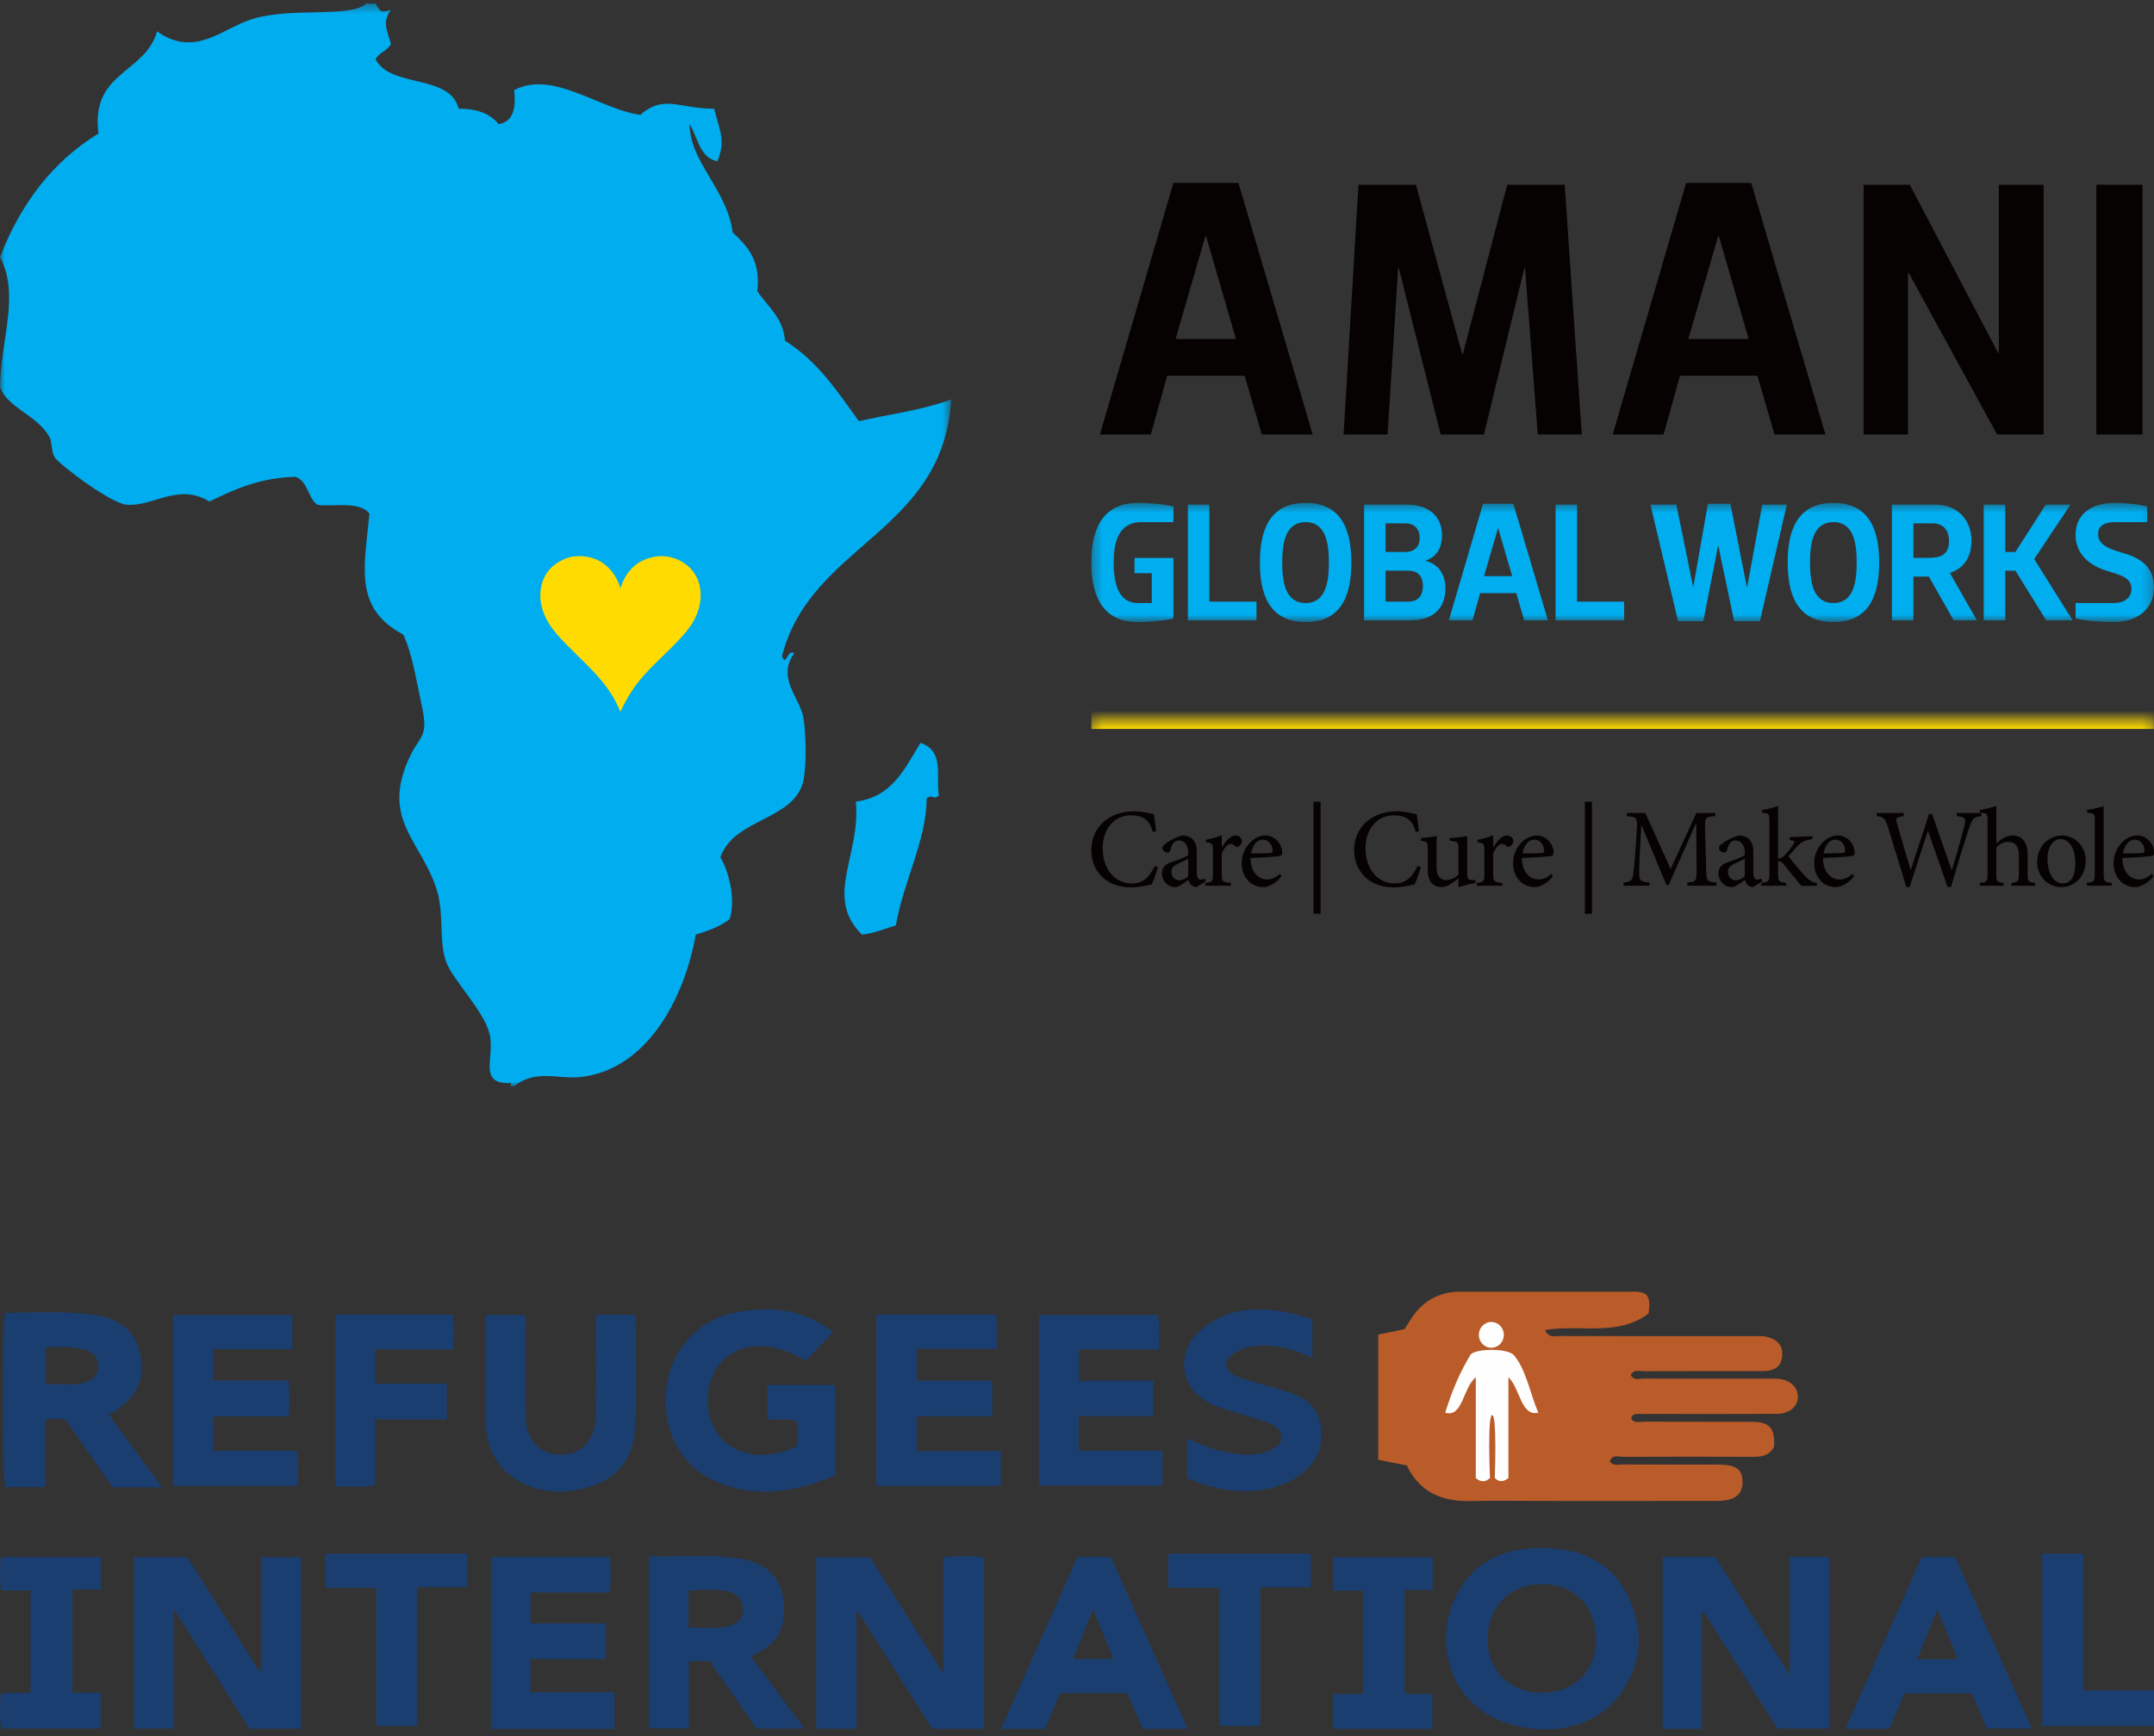 <svg xmlns="http://www.w3.org/2000/svg" xmlns:xlink="http://www.w3.org/1999/xlink" width="232px" height="187px" viewBox="0 0 232 187"><rect x="0" y="0" width="232" height="187" fill="#333333" stroke="none"/><title>Group</title><desc>Created with Sketch.</desc><defs><polygon id="path-1" points="0 0.381 102.457 0.381 102.457 117 0 117"></polygon><polygon id="path-3" points="0.306 0.443 114.766 0.443 114.766 2.109 0.306 2.109"></polygon><polygon id="path-5" points="0.306 0.45 114.766 0.45 114.766 13.285 0.306 13.285"></polygon></defs><g id="Welcome" stroke="none" stroke-width="1" fill="none" fill-rule="evenodd"><g id="2015" transform="translate(-89, -52)"><g id="Group" transform="translate(89, 52)"><g id="Page-1"><g id="Group-16"><g id="Group-3"><mask id="mask-2" fill="white"><use xlink:href="#path-1"></use></mask><g id="Clip-2"></g><path d="M39.458,0.381 L40.452,0.381 C40.88,1.243 41.138,1.428 42.111,1.047 C41.147,2.372 41.672,3.217 42.111,4.712 C41.765,5.476 40.822,5.638 40.452,6.379 C42.063,9.536 48.431,7.913 49.406,11.709 C51.409,11.694 52.826,12.27 53.716,13.376 C55.217,13.108 55.623,11.738 55.373,9.711 C59.551,7.506 64.474,11.726 68.968,12.375 C71.499,10.132 73.222,11.731 76.926,11.709 C77.453,13.957 78.235,15.088 77.257,17.374 C75.327,16.981 75.179,14.798 74.274,13.376 C74.291,17.469 78.323,20.412 78.916,25.038 C80.452,26.492 81.957,27.979 81.569,31.367 C82.681,33.026 84.322,34.153 84.552,36.699 C88.249,39.049 90.236,42.273 92.511,45.362 C95.657,44.646 99.087,44.235 102.457,43.031 C101.561,57.457 87.356,58.507 84.221,70.685 C84.743,71.904 84.716,69.911 85.548,70.352 C83.596,73.05 86.208,75.218 86.542,77.349 C86.811,79.063 86.882,82.314 86.542,84.014 C85.669,88.383 79.055,88.09 77.589,92.343 C78.686,94.218 79.201,97.161 78.585,99.007 C77.595,99.79 76.291,100.258 74.937,100.673 C73.691,107.715 69.618,115.14 62.668,116 C60.156,116.311 57.735,115.11 55.373,117 L55.042,117 L55.042,116.667 C51.366,116.832 53.36,113.863 52.722,111.335 C52.089,108.836 48.821,105.615 48.078,103.672 C47.235,101.462 47.861,98.651 47.084,96.008 C45.563,90.828 41.292,88.585 43.768,82.347 C45.105,78.978 46.247,79.764 45.427,76.017 C44.786,73.09 44.436,70.532 43.437,68.354 C38.086,65.525 39.229,61.135 39.789,55.358 C38.797,53.86 35.466,54.664 34.153,54.359 C33.149,53.59 33.151,51.811 31.832,51.36 C27.944,51.452 25.233,52.726 22.547,54.026 C19.218,51.948 16.389,54.649 13.595,54.359 C11.934,54.186 6.789,50.351 5.969,49.36 C5.493,48.787 5.641,47.607 5.306,47.029 C3.93,44.661 0.833,43.958 -0,41.697 C0.038,36.826 2.187,31.714 -0,27.702 C2.225,21.942 5.667,17.404 10.61,14.375 C9.717,7.703 15.678,7.918 16.911,3.38 C21.032,6.291 23.907,3.048 27.19,2.046 C31.504,0.73 37.778,1.956 39.458,0.381" id="Fill-1" fill="#00ADEE" mask="url(#mask-2)"></path></g><path d="M96.489,99.674 C95.3,100.033 94.229,100.511 92.842,100.673 C88.704,96.63 92.739,92.159 92.179,86.345 C96.115,85.859 97.451,82.758 99.143,80.016 C101.784,80.928 100.75,83.613 101.131,85.679 C100.455,86.26 100.482,85.431 99.805,86.012 C99.82,90.38 97.288,95.019 96.489,99.674" id="Fill-4" fill="#00ADEE"></path><path d="M66.831,63.354 C67.219,62.033 68.065,60.909 69.222,60.38 C69.759,60.133 70.341,59.94 71.035,59.91 C71.747,59.878 72.374,60.008 72.952,60.258 C74.44,60.901 75.662,62.336 75.445,64.641 C75.383,65.287 75.174,65.905 74.936,66.433 C74.477,67.442 73.731,68.283 72.985,69.075 C71.501,70.657 69.825,72.016 68.509,73.773 C67.85,74.652 67.321,75.615 66.814,76.677 C65.497,73.253 62.588,71.204 60.252,68.624 C59.692,68.005 59.143,67.304 58.744,66.468 C58.358,65.66 58.058,64.533 58.252,63.389 C58.515,61.825 59.392,60.887 60.625,60.293 C61.057,60.085 61.546,59.937 62.118,59.91 C63.46,59.845 64.486,60.258 65.22,60.866 C65.977,61.494 66.503,62.318 66.831,63.354" id="Fill-6" fill="#FFDB01"></path><path d="M124.379,93.285 C123.779,94.491 123.131,95.155 121.906,95.155 C120.082,95.155 118.762,93.612 118.762,91.355 C118.762,89.522 119.83,87.822 121.835,87.822 C123.131,87.822 123.85,88.339 124.163,89.618 L124.523,89.533 C124.45,88.884 124.379,88.401 124.282,87.713 C123.946,87.653 123.131,87.389 122.158,87.389 C119.482,87.389 117.539,89.064 117.539,91.597 C117.539,93.515 118.845,95.588 121.835,95.588 C122.698,95.588 123.706,95.347 124.042,95.264 C124.259,94.866 124.559,93.973 124.727,93.418 L124.379,93.285 Z M129.875,94.937 L129.754,94.624 C129.635,94.696 129.466,94.757 129.323,94.757 C129.118,94.757 128.903,94.576 128.903,94.033 L128.903,91.79 C128.903,91.162 128.783,90.667 128.364,90.318 C128.1,90.101 127.739,89.993 127.38,89.993 C126.695,90.126 125.915,90.594 125.58,90.836 C125.351,91.006 125.195,91.137 125.195,91.319 C125.195,91.597 125.507,91.838 125.722,91.838 C125.891,91.838 126.022,91.753 126.07,91.548 C126.167,91.185 126.274,90.921 126.43,90.764 C126.551,90.619 126.732,90.523 126.97,90.523 C127.572,90.523 127.979,91.017 127.979,91.886 L127.979,92.103 C127.716,92.319 126.839,92.646 126.119,92.887 C125.459,93.115 125.147,93.49 125.147,94.081 C125.147,94.841 125.736,95.552 126.587,95.552 C126.947,95.552 127.524,95.105 128.004,94.781 C128.064,94.985 128.135,95.154 128.291,95.322 C128.424,95.443 128.675,95.552 128.854,95.552 L129.875,94.937 Z M127.979,94.394 C127.752,94.612 127.332,94.817 127.018,94.829 C126.647,94.829 126.167,94.528 126.167,93.9 C126.167,93.467 126.43,93.237 126.899,93.02 C127.151,92.899 127.728,92.646 127.979,92.513 L127.979,94.394 Z M131.59,91.27 L131.59,89.956 C131.015,90.211 130.488,90.354 129.9,90.451 L129.9,90.717 C130.585,90.814 130.644,90.862 130.644,91.658 L130.644,94.154 C130.644,94.95 130.56,95.022 129.816,95.095 L129.816,95.407 L132.575,95.407 L132.575,95.095 C131.65,95.022 131.59,94.95 131.59,94.154 L131.59,91.946 C131.856,91.27 132.238,90.909 132.552,90.909 C132.744,90.909 132.886,90.981 133.055,91.162 C133.127,91.234 133.234,91.245 133.378,91.185 C133.607,91.077 133.763,90.836 133.763,90.596 C133.763,90.306 133.475,89.993 133.067,89.993 C132.49,89.993 131.975,90.667 131.615,91.27 L131.59,91.27 Z M137.844,94.13 C137.412,94.539 136.956,94.732 136.476,94.732 C135.635,94.732 134.699,94.056 134.688,92.416 C136.116,92.368 137.616,92.248 137.82,92.211 C138.035,92.163 138.095,92.068 138.095,91.826 C138.095,90.884 137.293,89.993 136.297,89.993 L136.283,89.993 C135.672,89.993 135.024,90.318 134.532,90.872 C134.04,91.415 133.741,92.151 133.741,92.982 C133.741,94.346 134.603,95.552 136.08,95.552 C136.452,95.552 137.281,95.335 138.035,94.383 L137.844,94.13 Z M136.008,90.438 C136.668,90.438 137.077,91.017 137.066,91.645 C137.066,91.815 136.993,91.886 136.777,91.886 C136.08,91.911 135.42,91.923 134.747,91.923 C134.928,90.946 135.455,90.438 135.997,90.438 L136.008,90.438 Z M141.469,98.421 L142.236,98.421 L142.236,86.361 L141.469,86.361 L141.469,98.421 Z M152.687,93.285 C152.088,94.491 151.44,95.155 150.215,95.155 C148.392,95.155 147.071,93.612 147.071,91.355 C147.071,89.522 148.14,87.822 150.144,87.822 C151.44,87.822 152.161,88.339 152.472,89.618 L152.832,89.533 C152.76,88.884 152.687,88.401 152.591,87.713 C152.255,87.653 151.44,87.389 150.467,87.389 C147.791,87.389 145.848,89.064 145.848,91.597 C145.848,93.515 147.156,95.588 150.144,95.588 C151.007,95.588 152.016,95.347 152.351,95.264 C152.568,94.866 152.868,93.973 153.035,93.418 L152.687,93.285 Z M158.917,94.817 L158.58,94.792 C158.125,94.769 158.028,94.684 158.028,94.081 L158.028,90.053 C157.848,90.09 157.561,90.138 157.225,90.175 C156.877,90.223 156.469,90.258 156.144,90.271 L156.144,90.546 L156.577,90.619 C156.973,90.679 157.082,90.752 157.082,91.404 L157.082,94.214 C156.673,94.612 156.217,94.792 155.785,94.792 C155.244,94.792 154.727,94.504 154.727,93.442 L154.727,91.813 C154.727,90.994 154.727,90.428 154.764,90.053 C154.56,90.09 154.237,90.138 153.914,90.186 C153.589,90.223 153.301,90.258 153.049,90.271 L153.049,90.546 L153.385,90.619 C153.685,90.691 153.781,90.752 153.781,91.392 L153.781,93.755 C153.781,95.057 154.464,95.552 155.268,95.552 C155.592,95.552 155.844,95.455 156.192,95.25 C156.529,95.045 156.805,94.827 157.082,94.622 L157.082,95.478 L157.153,95.552 C157.381,95.492 157.68,95.395 157.992,95.31 C158.317,95.225 158.652,95.154 158.917,95.117 L158.917,94.817 Z M160.824,91.27 L160.824,89.956 C160.249,90.211 159.722,90.354 159.134,90.451 L159.134,90.717 C159.818,90.814 159.878,90.862 159.878,91.658 L159.878,94.154 C159.878,94.95 159.793,95.022 159.049,95.095 L159.049,95.407 L161.808,95.407 L161.808,95.095 C160.884,95.022 160.824,94.95 160.824,94.154 L160.824,91.946 C161.088,91.27 161.472,90.909 161.784,90.909 C161.976,90.909 162.12,90.981 162.289,91.162 C162.36,91.234 162.468,91.245 162.612,91.185 C162.841,91.077 162.997,90.836 162.997,90.596 C162.997,90.306 162.708,89.993 162.301,89.993 C161.724,89.993 161.209,90.667 160.849,91.27 L160.824,91.27 Z M167.076,94.13 C166.646,94.539 166.19,94.732 165.709,94.732 C164.869,94.732 163.933,94.056 163.92,92.416 C165.35,92.368 166.849,92.248 167.053,92.211 C167.269,92.163 167.328,92.068 167.328,91.826 C167.328,90.884 166.526,89.993 165.53,89.993 L165.517,89.993 C164.906,89.993 164.256,90.318 163.764,90.872 C163.273,91.415 162.973,92.151 162.973,92.982 C162.973,94.346 163.837,95.552 165.313,95.552 C165.686,95.552 166.513,95.335 167.269,94.383 L167.076,94.13 Z M165.242,90.438 C165.902,90.438 166.311,91.017 166.298,91.645 C166.298,91.815 166.226,91.886 166.009,91.886 C165.313,91.911 164.654,91.923 163.981,91.923 C164.16,90.946 164.689,90.438 165.229,90.438 L165.242,90.438 Z M170.701,98.421 L171.468,98.421 L171.468,86.361 L170.701,86.361 L170.701,98.421 Z M184.884,95.407 L184.884,95.07 C183.84,94.974 183.804,94.914 183.769,93.635 L183.648,89.269 C183.611,88.026 183.696,88.001 184.752,87.905 L184.752,87.57 L182.71,87.57 L179.941,93.598 L177.208,87.57 L175.24,87.57 L175.24,87.905 C176.332,88.015 176.393,88.063 176.284,89.63 L176.115,92.14 C176.018,93.393 175.945,93.925 175.886,94.346 C175.803,94.854 175.563,94.985 174.867,95.07 L174.867,95.407 L177.661,95.407 L177.661,95.07 C176.869,94.985 176.58,94.902 176.557,94.323 C176.545,93.84 176.545,93.309 176.593,92.321 L176.777,88.882 L176.802,88.882 L179.485,95.322 L179.725,95.322 L182.65,88.714 L182.698,88.714 L182.733,93.635 C182.746,94.914 182.698,94.974 181.727,95.07 L181.727,95.407 L184.884,95.407 Z M189.817,94.937 L189.698,94.624 C189.577,94.696 189.41,94.757 189.266,94.757 C189.062,94.757 188.845,94.576 188.845,94.033 L188.845,91.79 C188.845,91.162 188.725,90.667 188.306,90.318 C188.043,90.101 187.683,89.993 187.322,89.993 C186.637,90.126 185.857,90.594 185.522,90.836 C185.295,91.006 185.139,91.137 185.139,91.319 C185.139,91.597 185.451,91.838 185.666,91.838 C185.834,91.838 185.966,91.753 186.013,91.548 C186.109,91.185 186.218,90.921 186.374,90.764 C186.493,90.619 186.674,90.523 186.914,90.523 C187.514,90.523 187.923,91.017 187.923,91.886 L187.923,92.103 C187.658,92.319 186.782,92.646 186.061,92.887 C185.403,93.115 185.091,93.49 185.091,94.081 C185.091,94.841 185.678,95.552 186.53,95.552 C186.889,95.552 187.466,95.105 187.947,94.781 C188.006,94.985 188.079,95.154 188.235,95.322 C188.366,95.443 188.618,95.552 188.798,95.552 L189.817,94.937 Z M187.923,94.394 C187.695,94.612 187.274,94.817 186.962,94.829 C186.589,94.829 186.109,94.528 186.109,93.9 C186.109,93.467 186.374,93.237 186.841,93.02 C187.095,92.899 187.671,92.646 187.923,92.513 L187.923,94.394 Z M195.685,95.407 L195.685,95.095 C195.23,95.07 194.918,94.889 194.486,94.431 C194.078,94.01 192.867,92.586 192.626,92.224 C193.143,91.622 193.359,91.38 193.659,91.079 C194.126,90.633 194.378,90.513 195.206,90.368 L195.206,90.066 L192.759,90.175 L192.759,90.486 C193.322,90.546 193.359,90.643 193.118,91.017 C192.891,91.344 192.53,91.813 192.267,92.078 C192.086,92.271 191.869,92.429 191.509,92.501 L191.509,86.822 C191.042,86.979 190.359,87.184 189.783,87.244 L189.783,87.534 C190.515,87.593 190.575,87.653 190.575,88.449 L190.575,94.153 C190.575,94.925 190.503,95.022 189.698,95.095 L189.698,95.407 L192.386,95.407 L192.386,95.095 C191.617,95.022 191.509,94.95 191.509,94.153 L191.509,92.814 C191.594,92.791 191.642,92.779 191.702,92.779 C191.809,92.779 191.917,92.851 192.074,93.044 C192.734,93.851 193.491,94.817 194.043,95.43 L195.685,95.407 Z M199.502,94.13 C199.071,94.539 198.615,94.732 198.135,94.732 C197.294,94.732 196.358,94.056 196.347,92.416 C197.775,92.368 199.275,92.248 199.479,92.211 C199.694,92.163 199.754,92.068 199.754,91.826 C199.754,90.884 198.952,89.993 197.956,89.993 L197.942,89.993 C197.331,89.993 196.681,90.318 196.191,90.872 C195.699,91.415 195.399,92.151 195.399,92.982 C195.399,94.346 196.262,95.552 197.739,95.552 C198.111,95.552 198.938,95.335 199.694,94.383 L199.502,94.13 Z M197.667,90.438 C198.327,90.438 198.736,91.017 198.723,91.645 C198.723,91.815 198.652,91.886 198.435,91.886 C197.739,91.911 197.079,91.923 196.406,91.923 C196.585,90.946 197.114,90.438 197.654,90.438 L197.667,90.438 Z M213.41,87.57 L210.76,87.57 L210.76,87.905 C211.708,88.015 211.756,88.146 211.587,88.871 C211.397,89.727 210.736,92.09 210.232,93.707 L210.207,93.707 C209.476,91.62 208.78,89.667 208.107,87.69 L207.759,87.69 C207.146,89.655 206.45,91.645 205.814,93.695 L205.791,93.695 C205.262,91.981 204.795,90.354 204.326,88.726 C204.147,88.111 204.17,88.015 205.047,87.905 L205.047,87.57 L202.132,87.57 L202.132,87.905 C202.862,88.001 203.043,88.098 203.343,89.087 C204.003,91.234 204.674,93.357 205.31,95.54 L205.683,95.54 C206.294,93.585 206.967,91.643 207.638,89.522 L207.663,89.522 C208.275,91.27 209.103,93.598 209.763,95.54 L210.136,95.54 C211.12,92.163 211.839,89.883 212.116,89.112 C212.476,88.111 212.583,88.015 213.41,87.905 L213.41,87.57 Z M219.184,95.407 L219.184,95.095 C218.474,95.034 218.392,94.962 218.392,94.166 L218.392,92.055 C218.392,90.608 217.709,89.981 216.736,89.993 C216.088,89.993 215.439,90.439 215.019,90.872 L215.019,86.822 C214.552,86.966 213.833,87.159 213.256,87.244 L213.256,87.522 C214.048,87.593 214.073,87.653 214.073,88.413 L214.073,94.166 C214.073,94.962 213.977,95.034 213.256,95.095 L213.244,95.407 L215.788,95.407 L215.788,95.095 C215.079,95.022 215.019,94.937 215.019,94.166 L215.019,91.295 C215.356,90.909 215.811,90.679 216.267,90.679 C217.072,90.679 217.445,91.174 217.445,92.163 L217.445,94.166 C217.445,94.95 217.349,95.022 216.652,95.095 L216.652,95.407 L219.184,95.407 Z M222.041,89.993 C220.947,89.993 219.412,90.897 219.412,92.887 C219.412,94.226 220.395,95.552 222.041,95.552 C223.229,95.552 224.644,94.624 224.644,92.682 C224.644,91.185 223.529,89.993 222.052,89.993 L222.041,89.993 Z M221.92,90.389 C222.965,90.389 223.529,91.535 223.529,92.947 C223.529,94.599 222.917,95.155 222.171,95.155 C221.187,95.155 220.528,94.021 220.528,92.501 C220.528,91.137 221.176,90.389 221.908,90.389 L221.92,90.389 Z M227.44,95.407 L227.44,95.095 C226.672,95.022 226.576,94.95 226.576,94.154 L226.576,86.822 C226.169,86.966 225.424,87.172 224.801,87.244 L224.801,87.534 C225.557,87.593 225.628,87.63 225.628,88.449 L225.628,94.154 C225.628,94.95 225.521,95.022 224.765,95.095 L224.765,95.407 L227.44,95.407 Z M231.748,94.13 C231.317,94.539 230.862,94.732 230.381,94.732 C229.541,94.732 228.605,94.056 228.591,92.416 C230.021,92.368 231.521,92.248 231.725,92.211 C231.94,92.163 232,92.068 232,91.826 C232,90.884 231.196,89.993 230.2,89.993 L230.189,89.993 C229.576,89.993 228.928,90.318 228.435,90.872 C227.945,91.415 227.645,92.151 227.645,92.982 C227.645,94.346 228.508,95.552 229.985,95.552 C230.356,95.552 231.185,95.335 231.94,94.383 L231.748,94.13 Z M229.912,90.438 C230.573,90.438 230.981,91.017 230.969,91.645 C230.969,91.815 230.898,91.886 230.681,91.886 C229.985,91.911 229.324,91.923 228.651,91.923 C228.832,90.946 229.36,90.438 229.9,90.438 L229.912,90.438 Z" id="Fill-8" fill="#050201"></path><g id="Group-12" transform="translate(117.234, 77.034)"><mask id="mask-4" fill="white"><use xlink:href="#path-3"></use></mask><g id="Clip-11"></g><path d="M0.306,0.443 L114.766,0.443" id="Stroke-10" stroke="#FFDB01" stroke-width="2.079" mask="url(#mask-4)"></path></g><g id="Group-15" transform="translate(117.234, 53.721)"><mask id="mask-6" fill="white"><use xlink:href="#path-5"></use></mask><g id="Clip-14"></g><path d="M0.306,6.869 C0.306,9.985 1.215,13.285 5.323,13.285 C6.255,13.285 7.915,13.194 9.155,12.901 L9.155,6.375 L4.959,6.375 L4.959,8.023 L6.82,8.023 L6.82,11.234 L5.323,11.234 C3.114,11.234 2.713,8.866 2.713,6.869 C2.713,4.906 3.133,2.521 5.688,2.521 L9.155,2.521 L9.155,0.834 C7.915,0.541 6.255,0.45 5.323,0.45 C1.215,0.45 0.306,3.75 0.306,6.869 Z M10.707,0.634 L10.707,13.102 L18.097,13.102 L18.097,11.087 L13.023,11.087 L13.023,0.634 L10.707,0.634 Z M23.39,13.285 C27.496,13.285 28.316,9.986 28.316,6.867 C28.316,3.75 27.496,0.45 23.39,0.45 C19.285,0.45 18.465,3.75 18.465,6.867 C18.465,9.986 19.285,13.285 23.39,13.285 Z M23.39,11.234 C21.144,11.234 20.871,8.849 20.871,6.867 C20.871,4.906 21.144,2.521 23.39,2.521 C25.618,2.521 25.892,4.906 25.892,6.867 C25.892,8.849 25.618,11.234 23.39,11.234 Z M36.33,6.648 C37.626,6.226 38.082,5.127 38.082,3.933 C38.082,1.917 36.677,0.634 34.322,0.634 L29.687,0.634 L29.687,13.102 L34.67,13.102 C37.043,13.102 38.446,11.875 38.446,9.675 C38.446,8.353 37.881,7.106 36.33,6.684 L36.33,6.648 Z M32.003,11.085 L32.003,7.747 L34.433,7.747 C35.399,7.747 36.02,8.261 36.02,9.419 C36.02,10.536 35.399,11.085 34.433,11.085 L32.003,11.085 Z M34.139,2.649 C35.053,2.649 35.674,3.217 35.674,4.208 C35.674,5.237 35.053,5.732 34.139,5.732 L32.003,5.732 L32.003,2.649 L34.139,2.649 Z M45.764,0.543 L42.498,0.543 L38.811,13.102 L41.366,13.102 L42.188,10.168 L46.074,10.168 L46.933,13.102 L49.488,13.102 L45.764,0.543 Z M44.104,3.201 L44.14,3.201 L45.637,8.336 L42.607,8.336 L44.104,3.201 Z M50.31,0.634 L50.31,13.102 L57.699,13.102 L57.699,11.087 L52.625,11.087 L52.625,0.634 L50.31,0.634 Z M67.847,5.089 L69.544,13.194 L72.318,13.194 L75.22,0.634 L72.574,0.634 L70.95,9.508 L70.913,9.508 L69.143,0.543 L66.716,0.543 L65.146,9.508 L65.128,9.508 L63.32,0.634 L60.528,0.634 L63.504,13.194 L66.222,13.194 L67.811,5.089 L67.847,5.089 Z M80.238,13.285 C84.344,13.285 85.165,9.986 85.165,6.867 C85.165,3.75 84.344,0.45 80.238,0.45 C76.131,0.45 75.311,3.75 75.311,6.867 C75.311,9.986 76.131,13.285 80.238,13.285 Z M80.238,11.234 C77.992,11.234 77.719,8.849 77.719,6.867 C77.719,4.906 77.992,2.521 80.238,2.521 C82.465,2.521 82.74,4.906 82.74,6.867 C82.74,8.849 82.465,11.234 80.238,11.234 Z M93.197,13.102 L95.694,13.102 L92.776,7.985 C94.29,7.529 95.111,6.226 95.111,4.539 C95.111,2.338 93.652,0.634 91.188,0.634 L86.535,0.634 L86.535,13.102 L88.852,13.102 L88.852,8.389 L90.512,8.389 L93.197,13.102 Z M90.915,2.649 C92.028,2.649 92.685,3.365 92.685,4.539 C92.685,6.061 91.791,6.373 90.348,6.373 L88.852,6.373 L88.852,2.649 L90.915,2.649 Z M98.743,0.634 L96.427,0.634 L96.427,13.102 L98.743,13.102 L98.743,7.748 L99.837,7.748 L103.159,13.102 L106.006,13.102 L101.864,6.501 L105.768,0.634 L103.105,0.634 L99.837,5.732 L98.743,5.732 L98.743,0.634 Z M112.34,9.675 C112.34,10.536 111.757,11.234 110.386,11.234 L106.318,11.234 L106.318,12.901 C107.558,13.194 109.382,13.285 110.459,13.285 C112.961,13.285 114.766,11.875 114.766,9.528 C114.766,7.364 113.326,6.355 111.354,5.822 C109.931,5.419 108.744,4.942 108.744,3.823 C108.744,3.052 109.236,2.521 110.57,2.521 L114.037,2.521 L114.037,0.836 C112.797,0.543 111.611,0.45 110.534,0.45 C108.141,0.45 106.318,1.569 106.318,3.897 C106.318,5.988 107.849,7.199 109.694,7.767 C111.062,8.188 112.34,8.483 112.34,9.675 Z" id="Fill-13" fill="#00ADEE" mask="url(#mask-6)"></path></g></g><path d="M133.391,19.705 L126.381,19.705 L118.468,46.798 L123.952,46.798 L125.715,40.471 L134.057,40.471 L135.899,46.798 L141.382,46.798 L133.391,19.705 Z M129.827,25.44 L129.905,25.44 L133.117,36.515 L126.616,36.515 L129.827,25.44 Z M155.17,46.798 L159.83,46.798 L164.179,28.881 L164.257,28.881 L165.627,46.798 L170.367,46.798 L168.525,19.904 L162.337,19.904 L157.559,38.137 L157.481,38.137 L152.507,19.904 L146.317,19.904 L144.712,46.798 L149.452,46.798 L150.587,28.881 L150.665,28.881 L155.17,46.798 Z M188.62,19.705 L181.609,19.705 L173.696,46.798 L179.18,46.798 L180.943,40.471 L189.286,40.471 L191.127,46.798 L196.611,46.798 L188.62,19.705 Z M185.055,25.44 L185.134,25.44 L188.345,36.515 L181.844,36.515 L185.055,25.44 Z M205.503,46.798 L205.503,29.395 L205.581,29.395 L215.098,46.798 L220.111,46.798 L220.111,19.904 L215.293,19.904 L215.293,38.018 L215.215,38.018 L205.697,19.904 L200.723,19.904 L200.723,46.798 L205.503,46.798 Z M225.792,46.8 L230.766,46.8 L230.766,19.904 L225.792,19.904 L225.792,46.8 Z" id="Fill-17" fill="#050201"></path></g><g id="Page-1" transform="translate(0, 139)"><g id="Group-39"><path d="M151.511,18.845 C150.46,18.637 149.488,18.446 148.444,18.24 L148.444,4.756 C149.382,4.56 150.3,4.371 151.272,4.168 C151.439,3.908 151.624,3.636 151.792,3.354 C153.043,1.257 154.853,0.129 157.318,0.131 C163.488,0.132 169.657,0.132 175.827,0.129 C176.357,0.127 176.873,0.154 177.323,0.436 C177.773,1.068 177.662,1.73 177.556,2.486 C174.227,5.008 170.164,3.616 166.408,4.268 C166.843,5.175 167.492,4.91 168.01,4.91 C174.944,4.926 181.878,4.921 188.813,4.923 C189.29,4.923 189.785,4.874 190.241,4.982 C191.319,5.235 192.074,5.838 191.953,7.083 C191.837,8.279 191.018,8.68 189.953,8.684 C185.65,8.696 181.344,8.68 177.041,8.699 C176.562,8.701 175.961,8.447 175.643,9.116 C175.973,9.758 176.57,9.489 177.044,9.493 C181.54,9.513 186.035,9.505 190.53,9.505 C190.817,9.505 191.105,9.494 191.391,9.506 C192.708,9.562 193.641,10.361 193.646,11.433 C193.651,12.51 192.75,13.286 191.354,13.291 C186.955,13.311 182.554,13.299 178.154,13.299 C177.581,13.299 177.007,13.302 176.432,13.301 C176.079,13.299 175.766,13.351 175.687,13.809 C176.052,14.358 176.629,14.13 177.112,14.132 C180.937,14.152 184.763,14.133 188.589,14.147 C190.627,14.153 191.184,14.778 191.075,16.859 C190.611,17.722 189.852,17.926 188.917,17.921 C184.23,17.896 179.543,17.901 174.856,17.923 C174.35,17.924 173.683,17.622 173.38,18.406 C173.763,18.966 174.338,18.738 174.821,18.742 C178.216,18.764 181.612,18.75 185.007,18.754 C186.943,18.757 187.654,19.238 187.686,20.549 C187.72,21.979 186.864,22.665 184.935,22.668 C178.765,22.681 172.596,22.673 166.426,22.673 C163.749,22.673 161.07,22.632 158.393,22.685 C155.387,22.742 152.952,21.82 151.511,18.845" id="Fill-1" fill="#BA5C29"></path><path d="M105.992,47.214 L100.399,47.214 C97.797,43.102 95.145,38.911 92.493,34.718 C92.411,34.735 92.33,34.753 92.248,34.77 L92.248,47.202 L87.912,47.202 L87.912,28.736 L93.701,28.736 C96.228,32.742 98.796,36.813 101.584,41.233 L101.584,28.725 C103.122,28.59 104.514,28.596 105.992,28.721 L105.992,47.214 Z" id="Fill-3" fill="#1B3E71"></path><path d="M179.073,28.697 L184.739,28.697 C187.312,32.776 189.935,36.936 192.772,41.433 L192.772,28.703 L197.01,28.703 L197.01,47.19 L191.445,47.19 C188.827,43.045 186.183,38.864 183.54,34.683 C183.452,34.705 183.365,34.727 183.277,34.749 L183.277,47.217 L179.073,47.217 L179.073,28.697 Z" id="Fill-5" fill="#1B3E71"></path><path d="M32.444,28.735 L32.444,47.201 L26.867,47.201 C24.244,43.047 21.566,38.808 18.723,34.308 L18.723,47.189 L14.439,47.189 L14.439,28.725 L20.172,28.725 C22.703,32.734 25.288,36.829 27.873,40.924 C27.954,40.895 28.034,40.868 28.115,40.841 L28.115,28.735 L32.444,28.735 Z" id="Fill-7" fill="#1B3E71"></path><path d="M166.682,47.284 C156.328,47.201 153.923,38.241 156.974,32.626 C159.012,28.875 162.518,27.625 166.511,27.747 C170.414,27.865 173.73,29.345 175.451,33.131 C177.074,36.701 176.842,40.257 174.504,43.469 C172.452,46.291 169.437,47.204 166.682,47.284 M165.986,43.332 C169.529,43.362 171.882,41.086 171.906,37.607 C171.929,34.091 169.629,31.692 166.18,31.633 C162.754,31.574 160.315,33.934 160.215,37.408 C160.115,40.824 162.53,43.303 165.986,43.332" id="Fill-9" fill="#1B3E71"></path><path d="M17.486,21.205 L12.142,21.205 C10.519,18.879 8.807,16.424 7.07,13.933 C6.395,13.764 5.697,13.829 4.882,13.903 L4.882,21.176 L0.556,21.176 C0.271,20.072 0.232,3.983 0.533,2.421 C3.923,2.393 7.352,2.133 10.739,2.752 C13.139,3.191 14.753,4.629 15.16,7.151 C15.604,9.894 14.61,11.716 11.726,13.413 C13.603,15.951 15.472,18.479 17.486,21.205 Z M4.926,10.083 C6.444,10.034 7.867,10.33 9.266,9.865 C10.142,9.575 10.633,8.999 10.573,8.058 C10.514,7.128 9.927,6.599 9.078,6.386 C7.734,6.049 6.367,6.012 4.926,6.159 L4.926,10.083 Z" id="Fill-11" fill="#1B3E71"></path><path d="M85.804,16.792 C85.93,15.914 85.913,15.014 85.807,14.07 C84.788,13.715 83.72,14.099 82.64,13.817 L82.64,10.189 L89.969,10.189 L89.969,19.926 C85.659,21.725 81.199,22.539 76.687,20.379 C73.075,18.65 71.207,14.615 71.792,10.358 C72.347,6.327 75.202,3.158 79.171,2.384 C82.891,1.66 86.468,1.942 89.739,4.48 C88.689,5.583 87.716,6.604 86.759,7.607 C83.273,5.382 79.709,5.474 77.664,7.769 C75.826,9.833 75.717,13.41 77.424,15.622 C79.159,17.871 82.723,18.379 85.804,16.792" id="Fill-13" fill="#1B3E71"></path><path d="M69.904,28.657 C73.293,28.685 76.584,28.39 79.846,28.912 C82.517,29.337 84.15,31.033 84.383,33.365 C84.695,36.46 83.739,38.179 80.87,39.405 C82.777,41.989 84.658,44.534 86.62,47.194 L81.479,47.194 C79.841,44.831 78.154,42.398 76.439,39.922 L74.189,39.922 L74.189,47.167 L69.904,47.167 L69.904,28.657 Z M74.147,36.301 C75.615,36.296 76.949,36.462 78.264,36.207 C79.291,36.008 80.048,35.444 80.018,34.29 C79.988,33.171 79.264,32.534 78.234,32.379 C76.888,32.176 75.524,32.176 74.147,32.379 L74.147,36.301 Z" id="Fill-15" fill="#1B3E71"></path><path d="M66.182,47.234 L52.883,47.234 L52.883,28.707 L65.674,28.707 C65.834,29.994 65.807,31.21 65.696,32.539 L57.145,32.539 L57.145,35.86 L65.24,35.86 L65.24,39.71 L57.128,39.71 L57.128,43.282 L66.182,43.282 L66.182,47.234 Z" id="Fill-17" fill="#1B3E71"></path><path d="M68.437,2.626 C68.437,6.78 68.641,10.864 68.379,14.917 C68.131,18.725 65.908,20.797 62.116,21.492 C58.055,22.237 54.372,20.55 52.941,17.304 C52.606,16.546 52.483,15.746 52.36,14.942 C52.303,14.565 52.307,14.177 52.307,13.795 C52.303,10.106 52.305,6.417 52.305,2.636 L56.428,2.636 C56.748,2.944 56.581,3.403 56.583,3.81 C56.598,7.029 56.563,10.246 56.602,13.463 C56.634,16.225 58.26,17.84 60.74,17.673 C62.805,17.534 64.149,15.957 64.186,13.486 C64.23,10.413 64.196,7.339 64.196,4.266 L64.196,2.626 L68.437,2.626 Z" id="Fill-19" fill="#1B3E71"></path><path d="M31.098,13.561 L22.987,13.561 L22.987,17.269 L31.961,17.269 C32.242,18.558 32.033,19.774 32.097,21.055 L18.637,21.055 L18.637,2.643 L31.495,2.643 L31.495,6.327 L23.001,6.327 L23.001,9.689 L31.048,9.689 C31.259,11.03 31.204,12.239 31.098,13.561" id="Fill-21" fill="#1B3E71"></path><path d="M94.404,2.605 L107.264,2.605 C107.514,3.775 107.326,4.962 107.385,6.29 L98.763,6.29 L98.763,9.723 L106.865,9.723 L106.865,13.549 L98.753,13.549 L98.753,17.307 L107.797,17.307 L107.797,21.047 L94.404,21.047 L94.404,2.605 Z" id="Fill-23" fill="#1B3E71"></path><path d="M111.894,21.029 L111.894,2.641 L124.706,2.641 C124.98,3.779 124.726,5.002 124.848,6.361 L116.199,6.361 L116.199,9.715 L124.216,9.715 L124.216,13.53 L116.168,13.53 L116.168,17.268 L125.22,17.268 L125.22,21.029 L111.894,21.029 Z" id="Fill-25" fill="#1B3E71"></path><path d="M213.996,47.183 C213.471,45.963 212.926,44.7 212.361,43.39 L205.106,43.39 C204.59,44.628 204.063,45.894 203.514,47.213 L198.768,47.213 C201.521,41.019 204.245,34.885 206.99,28.708 L210.575,28.708 C213.294,34.781 216.041,40.912 218.849,47.183 L213.996,47.183 Z M206.492,39.722 L210.861,39.722 C210.153,37.983 209.47,36.302 208.668,34.33 C207.878,36.287 207.207,37.949 206.492,39.722 Z" id="Fill-27" fill="#1B3E71"></path><path d="M116.058,28.695 L119.632,28.695 C122.375,34.822 125.121,40.96 127.921,47.214 L123.09,47.214 C122.558,46.004 121.988,44.709 121.403,43.378 L114.185,43.378 C113.674,44.588 113.12,45.89 112.555,47.224 L107.821,47.224 C110.595,40.987 113.322,34.851 116.058,28.695 M117.732,34.319 C116.968,36.225 116.28,37.943 115.581,39.69 L119.911,39.69 C119.186,37.905 118.507,36.23 117.732,34.319" id="Fill-29" fill="#1B3E71"></path><path d="M127.869,20.213 L127.869,15.909 C129.692,16.858 131.62,17.467 133.666,17.653 C134.68,17.744 135.679,17.677 136.619,17.278 C137.275,17.003 138.005,16.711 138.002,15.823 C137.998,14.972 137.357,14.539 136.686,14.284 C135.622,13.881 134.509,13.605 133.424,13.252 C132.428,12.93 131.406,12.658 130.461,12.221 C127.136,10.682 126.514,6.797 129.263,4.343 C132.089,1.822 135.479,1.697 138.979,2.428 C139.766,2.592 140.526,2.884 141.353,3.134 L141.353,7.269 C137.595,5.356 133.395,5.522 132.026,7.661 C132.075,8.831 132.968,9.23 133.888,9.519 C135.476,10.017 137.102,10.4 138.684,10.912 C140.62,11.538 142.1,12.661 142.305,14.884 C142.525,17.287 141.481,19.048 139.455,20.262 C136.421,22.079 131.917,22.086 127.869,20.213" id="Fill-31" fill="#1B3E71"></path><path d="M36.146,2.605 L48.722,2.605 C48.971,3.806 48.806,5.02 48.828,6.361 L40.421,6.361 L40.421,10.046 L48.123,10.046 L48.123,13.892 L40.388,13.892 L40.388,20.988 C38.921,21.247 37.569,21.093 36.146,21.11 L36.146,2.605 Z" id="Fill-33" fill="#1B3E71"></path><path d="M10.854,28.719 L10.854,32.214 L7.796,32.214 L7.796,43.329 L10.825,43.329 L10.825,47.186 L0.128,47.186 C-0.074,45.945 0.005,44.726 0.082,43.35 L3.286,43.35 L3.286,32.309 L0.124,32.309 C-0.05,31.046 -0.008,29.925 0.086,28.719 L10.854,28.719 Z" id="Fill-35" fill="#1B3E71"></path><path d="M146.788,43.467 L146.788,32.335 L143.58,32.335 L143.58,28.733 L154.309,28.733 L154.309,32.267 L151.27,32.267 L151.27,43.313 C152.205,43.663 153.219,43.323 154.282,43.524 L154.282,47.211 L143.558,47.211 L143.558,43.467 L146.788,43.467 Z" id="Fill-37" fill="#1B3E71"></path></g><polygon id="Fill-40" fill="#1B3E71" points="35.019 28.364 35.019 32.029 40.531 32.029 40.531 46.909 44.908 46.909 44.908 31.963 50.34 31.963 50.34 28.364"></polygon><polygon id="Fill-41" fill="#1B3E71" points="125.849 28.364 125.849 32.026 131.355 32.026 131.355 46.909 135.73 46.909 135.73 31.973 141.17 31.973 141.17 28.364"></polygon><polygon id="Fill-42" fill="#1B3E71" points="219.962 28.364 219.962 46.909 232 46.909 232 43.068 224.398 43.068 224.398 28.364"></polygon><g id="Group-47" transform="translate(155.396, 3.273)" fill="#FEFEFE"><path d="M5.229,2.902 C5.973,2.902 6.577,2.28 6.577,1.513 C6.577,0.746 5.973,0.124 5.229,0.124 C4.486,0.124 3.882,0.746 3.882,1.513 C3.882,2.28 4.486,2.902 5.229,2.902" id="Fill-43"></path><path d="M5.083,16.924 C5.083,16.924 4.791,10.155 5.323,10.155 C5.855,10.155 5.603,16.924 5.603,16.924 C6.313,17.68 7.07,16.924 7.07,16.924 L7.07,6.082 C8.313,7.205 8.405,10.34 10.287,9.893 C9.433,7.923 8.95,5.116 7.597,3.633 C6.637,2.875 3.452,3.045 3.002,3.633 C1.921,5.405 1.024,7.404 0.267,9.893 C2.159,10.464 2.158,7.205 3.557,6.082 L3.557,16.924 C3.557,16.924 4.292,17.718 5.083,16.924" id="Fill-45"></path></g></g></g></g></g></svg>